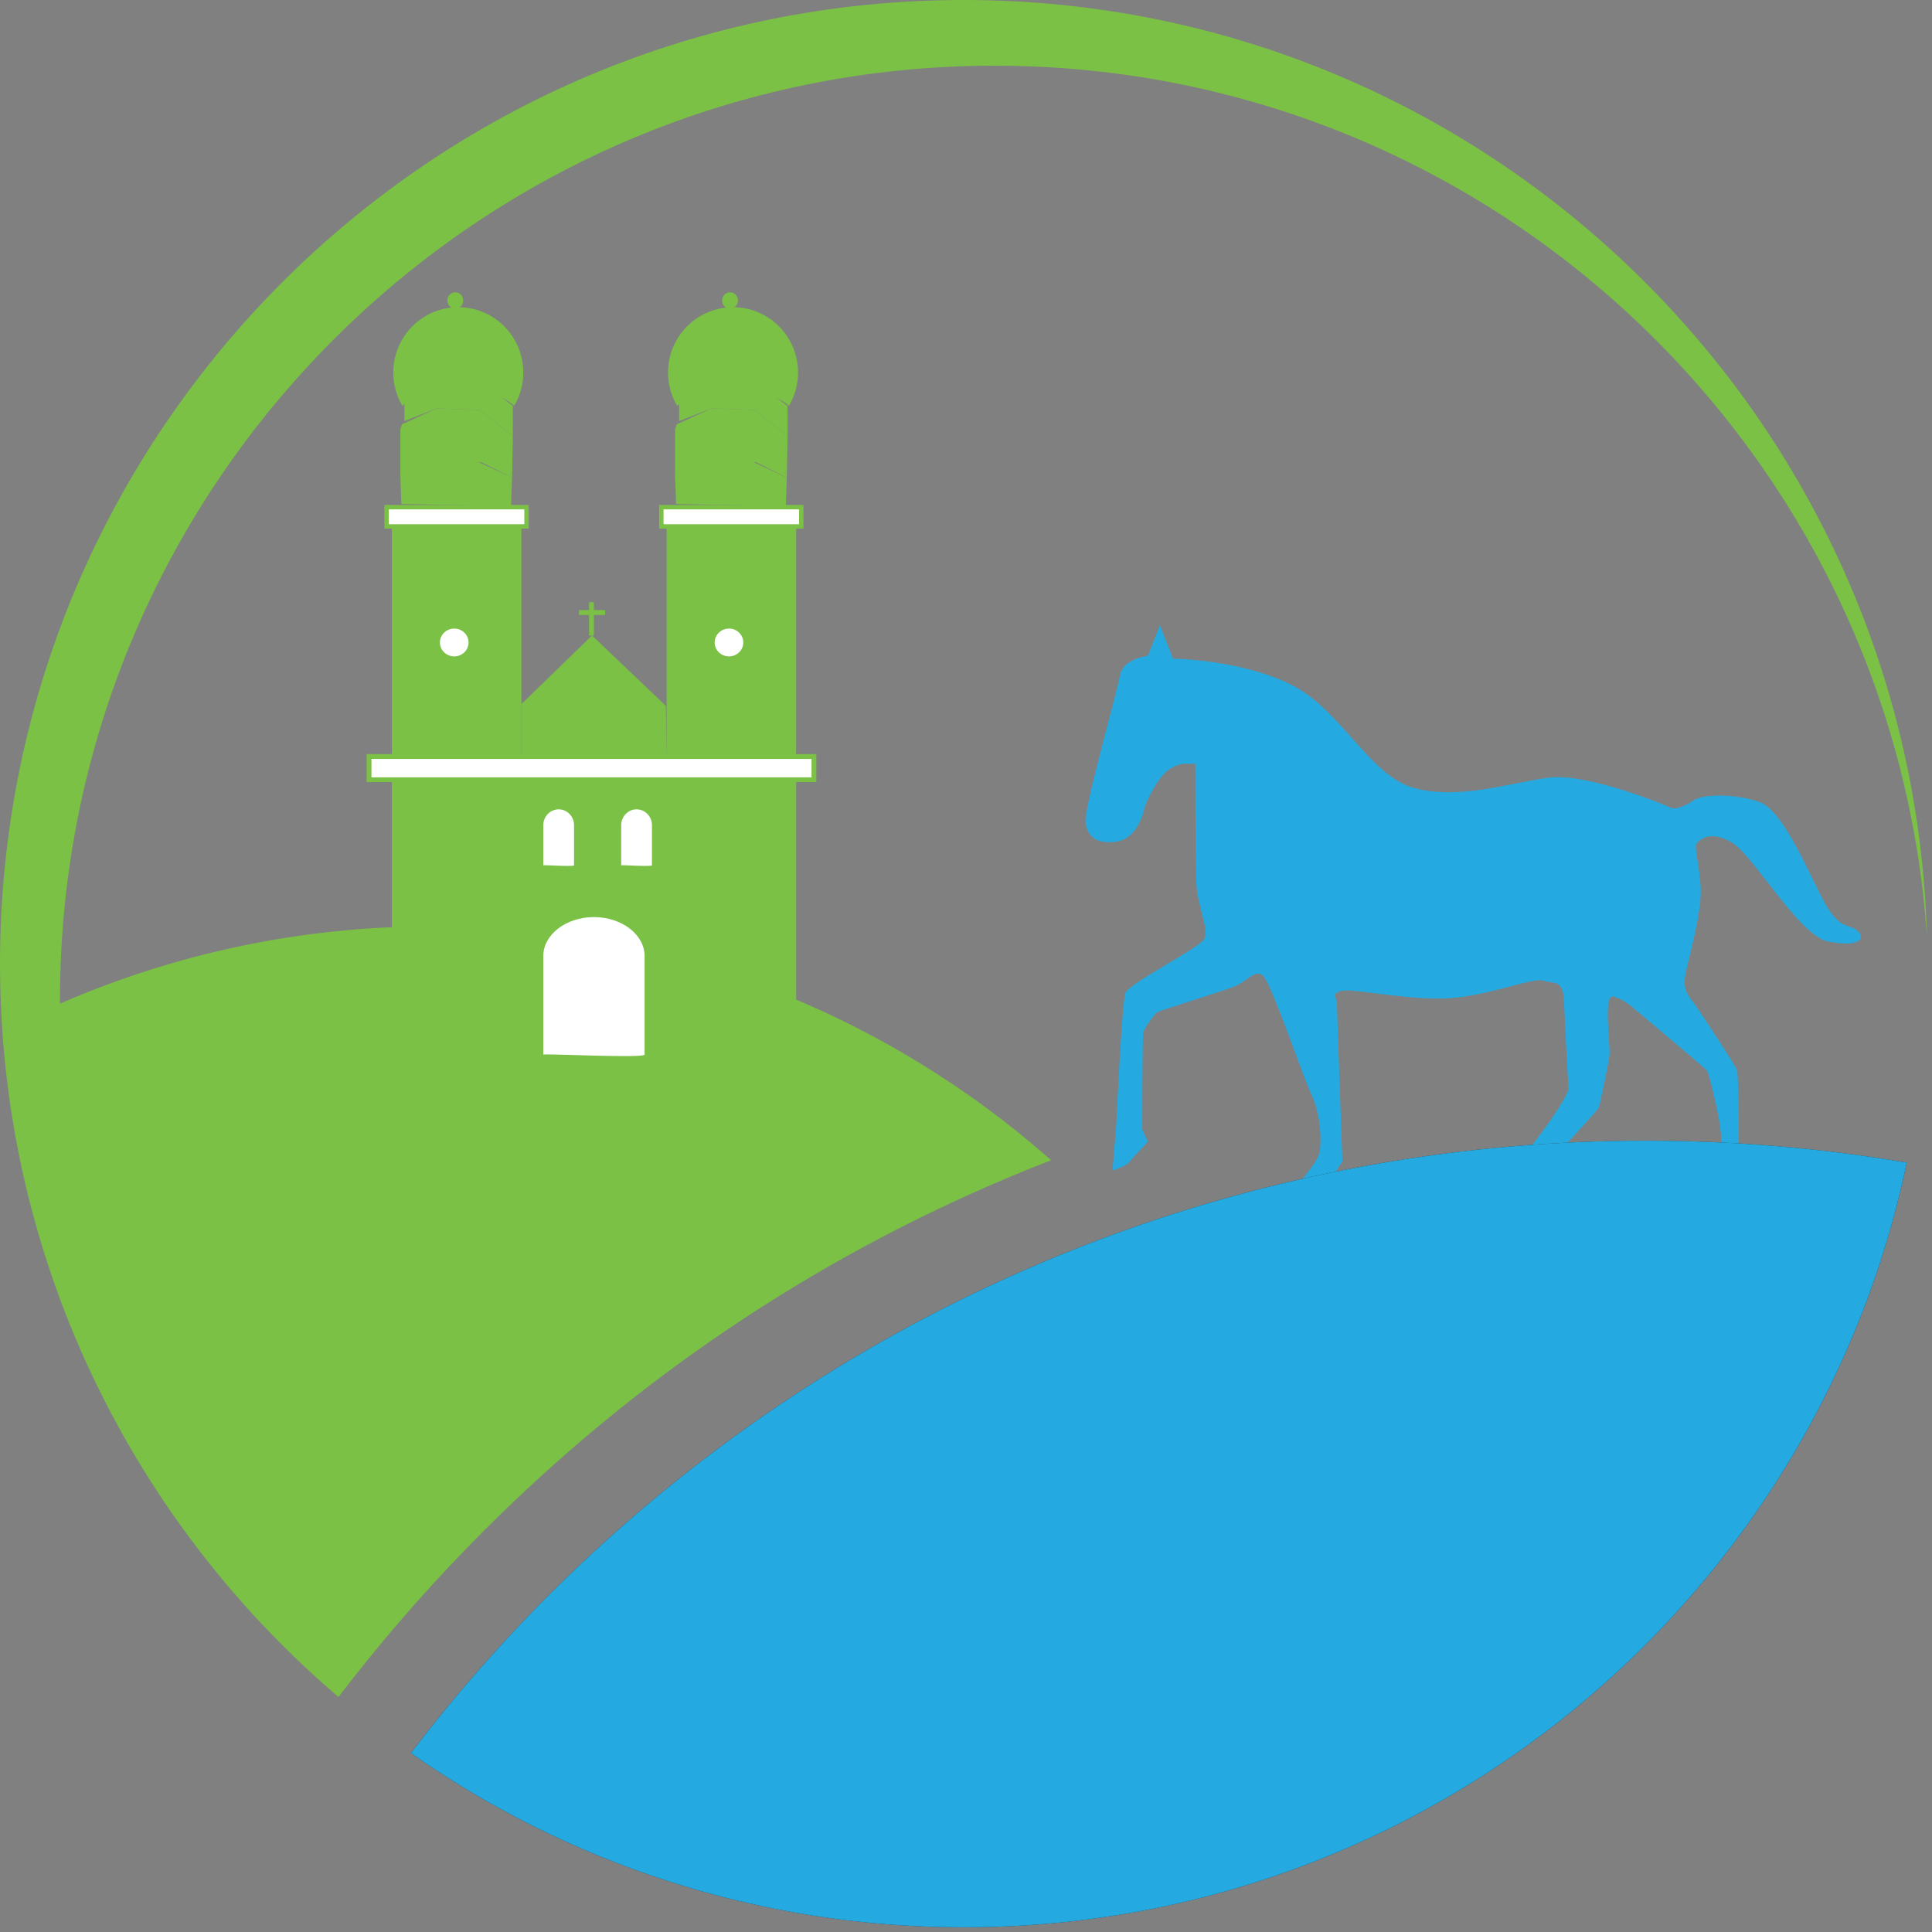 <?xml version="1.0" encoding="UTF-8" standalone="no"?>
<svg xmlns="http://www.w3.org/2000/svg" xmlns:xlink="http://www.w3.org/1999/xlink" xmlns:serif="http://www.serif.com/" width="100%" height="100%" viewBox="0 0 88 88" version="1.1" xml:space="preserve" style="fill-rule:evenodd;clip-rule:evenodd;stroke-miterlimit:2;">
    <rect x="0" y="0" width="88" height="88" fill="#808080" stroke="none"/>
    <g transform="matrix(1,0,0,1,-70.474,-0.239)">
        <path d="M146.668,37.064C146.668,37.064 142.852,35.411 140.987,35.665C139.122,35.919 136.917,36.682 134.882,36.131C132.847,35.58 131.575,32.57 129.285,31.426C126.997,30.281 123.902,30.239 123.902,30.239L123.309,28.713L122.758,30.111C122.758,30.111 121.613,30.239 121.486,31.002C121.361,31.75 119.832,37.106 119.917,37.7C120.002,38.293 120.341,38.675 121.231,38.59C122.122,38.505 122.461,37.615 122.588,37.106C122.715,36.598 123.224,35.75 123.521,35.453C123.817,35.156 124.241,35.029 124.369,35.029L124.92,35.029C124.92,35.029 124.92,39.268 124.962,40.413C125.004,41.558 125.598,42.618 125.301,43.042C125.004,43.465 121.91,45.034 121.74,45.458C121.571,45.882 121.316,51.52 121.316,51.52L121.147,53.555C121.147,53.555 121.783,53.343 121.91,53.174C122.037,53.004 122.758,52.241 122.758,52.241L122.503,51.69C122.503,51.69 122.503,47.493 122.546,47.281C122.588,47.069 123.054,46.433 123.182,46.348C123.309,46.263 125.937,45.458 126.615,45.204C127.294,44.949 127.591,44.398 127.972,44.652C128.354,44.907 129.795,49.231 130.218,50.121C130.643,51.011 130.685,52.326 130.558,52.792C130.431,53.258 129.582,54.106 129.541,54.445C129.498,54.785 129.455,55.251 129.455,55.251L131.109,55.166C131.109,55.166 130.854,54.233 131.024,54.021C131.194,53.809 131.618,53.131 131.618,53.131C131.618,53.131 131.364,46.051 131.364,45.882C131.364,45.712 131.067,45.5 131.575,45.373C132.084,45.246 134.501,45.797 136.366,45.712C138.231,45.628 140.309,44.737 140.775,44.907C141.241,45.076 141.665,44.822 141.708,45.797C141.75,46.772 141.877,49.316 141.92,49.782C141.962,50.248 139.715,53.216 139.206,53.597C138.698,53.979 138.062,54.615 138.019,54.869L137.977,55.124L139.63,55.124C139.63,55.124 139.545,54.954 139.673,54.742C139.8,54.53 143.191,50.884 143.276,50.715C143.361,50.545 143.446,50.036 143.446,50.036C143.446,50.036 143.742,48.68 143.785,48.298C143.827,47.917 143.488,45.5 143.954,45.628C144.421,45.755 144.802,46.094 144.802,46.094C144.802,46.094 148.151,48.892 148.236,49.019C148.321,49.146 148.957,51.605 148.872,52.41C148.787,53.216 148.236,54.233 147.727,54.869C147.219,55.505 147.431,55.208 147.431,55.208L148.999,55.208C148.999,55.208 149.042,54.657 149.169,54.403C149.296,54.149 149.678,53.513 149.678,53.513C149.678,53.513 149.678,49.189 149.593,48.977C149.508,48.765 148.024,46.475 147.685,46.009C147.346,45.543 147.092,45.331 147.261,44.525C147.431,43.72 147.982,41.812 147.939,40.71C147.897,39.608 147.6,38.802 147.77,38.633C147.939,38.463 148.406,38.039 149.381,38.633C150.356,39.226 152.433,42.872 153.747,43.126C155.062,43.381 155.485,43.042 155.104,42.66C154.722,42.278 154.298,42.66 153.578,41.346C152.857,40.032 151.712,37.149 150.61,36.767C149.508,36.386 148.024,36.386 147.558,36.725C147.092,37.064 146.668,37.064 146.668,37.064Z" style="fill:rgb(36,170,225);fill-rule:nonzero;"></path>
        <path d="M145.427,52.196C149.482,52.196 153.456,52.537 157.324,53.195C157.285,53.383 157.245,53.57 157.201,53.758C157.149,53.997 157.093,54.237 157.035,54.474C156.933,54.899 156.824,55.32 156.71,55.739C156.651,55.949 156.593,56.157 156.533,56.366C156.472,56.574 156.41,56.782 156.347,56.988C156.285,57.197 156.218,57.403 156.154,57.607C156.143,57.638 156.133,57.669 156.124,57.699C155.999,58.08 155.87,58.459 155.737,58.834C155.666,59.034 155.595,59.232 155.52,59.429C155.518,59.438 155.516,59.446 155.512,59.454C155.439,59.65 155.364,59.848 155.287,60.044C155.22,60.213 155.154,60.381 155.085,60.55C155.064,60.608 155.039,60.667 155.016,60.723C154.864,61.094 154.708,61.46 154.548,61.827C154.454,62.041 154.356,62.258 154.256,62.47C154.177,62.645 154.096,62.818 154.012,62.991C153.921,63.185 153.829,63.376 153.733,63.568C153.546,63.951 153.35,64.33 153.15,64.705C153.048,64.899 152.944,65.088 152.84,65.28C152.74,65.461 152.638,65.642 152.534,65.824C152.429,66.007 152.323,66.192 152.215,66.376C152.113,66.549 152.011,66.721 151.907,66.892C151.9,66.903 151.894,66.911 151.888,66.921C151.778,67.103 151.665,67.284 151.553,67.463C151.44,67.642 151.326,67.821 151.211,67.998C151.094,68.177 150.978,68.352 150.861,68.529C150.742,68.704 150.624,68.881 150.503,69.054C150.39,69.217 150.278,69.379 150.163,69.542C150.055,69.692 149.949,69.841 149.838,69.989C149.768,70.089 149.695,70.189 149.62,70.287C149.543,70.391 149.466,70.495 149.386,70.598C149.259,70.766 149.13,70.933 149.001,71.099C148.741,71.435 148.476,71.764 148.208,72.089C148.072,72.251 147.937,72.414 147.799,72.574C147.662,72.735 147.524,72.895 147.385,73.053C147.245,73.214 147.106,73.37 146.964,73.528C146.823,73.684 146.681,73.84 146.537,73.995C146.393,74.149 146.248,74.303 146.102,74.455C145.966,74.597 145.829,74.738 145.692,74.88C145.533,75.04 145.373,75.201 145.212,75.361C145.063,75.509 144.913,75.655 144.76,75.8C144.608,75.946 144.454,76.092 144.3,76.236C144.146,76.379 143.99,76.523 143.834,76.665C143.677,76.806 143.521,76.946 143.363,77.086C143.196,77.231 143.03,77.377 142.861,77.521C142.709,77.65 142.559,77.777 142.405,77.906C142.078,78.177 141.747,78.444 141.411,78.706C141.247,78.835 141.078,78.964 140.909,79.093C140.397,79.483 139.876,79.862 139.345,80.231C139.179,80.345 139.014,80.458 138.845,80.57C138.672,80.687 138.497,80.803 138.322,80.918C138.125,81.047 137.925,81.174 137.725,81.301C137.564,81.401 137.402,81.501 137.239,81.601C137.058,81.712 136.877,81.822 136.694,81.93C136.508,82.039 136.321,82.149 136.133,82.257C135.952,82.359 135.771,82.461 135.588,82.563C135.402,82.665 135.215,82.768 135.027,82.867C134.84,82.967 134.65,83.067 134.461,83.165C133.896,83.457 133.324,83.738 132.745,84.003C132.743,84.005 132.738,84.005 132.736,84.007C132.732,84.009 132.726,84.011 132.722,84.013C132.553,84.092 132.382,84.169 132.211,84.244C132.039,84.321 131.868,84.396 131.695,84.471C131.335,84.625 130.974,84.775 130.612,84.919C130.449,84.984 130.287,85.048 130.121,85.113C129.563,85.327 129,85.529 128.431,85.723C128.062,85.846 127.694,85.967 127.321,86.081C127.136,86.138 126.948,86.194 126.761,86.25C126.386,86.36 126.011,86.467 125.632,86.565C125.451,86.612 125.269,86.66 125.088,86.706C124.949,86.742 124.807,86.775 124.665,86.81C124.553,86.837 124.44,86.864 124.328,86.889C124.182,86.923 124.036,86.956 123.888,86.989C123.77,87.014 123.653,87.042 123.534,87.066C123.436,87.087 123.339,87.108 123.241,87.127C123.08,87.16 122.92,87.191 122.757,87.223C122.589,87.256 122.422,87.287 122.253,87.319C122.216,87.325 122.178,87.331 122.139,87.339C121.779,87.404 121.416,87.464 121.054,87.518C121.01,87.525 120.966,87.531 120.922,87.537C120.752,87.564 120.579,87.589 120.408,87.612C120.21,87.639 120.012,87.664 119.814,87.689C119.635,87.712 119.458,87.733 119.279,87.754C119.06,87.777 118.842,87.8 118.619,87.82C118.419,87.839 118.219,87.858 118.019,87.875C117.844,87.889 117.669,87.902 117.492,87.914C117.253,87.933 117.011,87.948 116.769,87.96C116.58,87.97 116.392,87.979 116.203,87.987C116.044,87.993 115.886,88 115.728,88.004C115.278,88.018 114.824,88.025 114.368,88.025C114.178,88.025 113.989,88.023 113.801,88.02C113.612,88.018 113.422,88.014 113.235,88.01C113.081,88.006 112.926,88.002 112.772,87.995L112.579,87.989C112.32,87.979 112.062,87.966 111.806,87.95C111.06,87.908 110.321,87.848 109.586,87.766C109.448,87.752 109.313,87.737 109.175,87.721C108.892,87.687 108.609,87.652 108.328,87.612C108.203,87.596 108.08,87.579 107.957,87.56C107.272,87.46 106.59,87.344 105.914,87.21C105.88,87.204 105.845,87.198 105.812,87.191C105.807,87.189 105.801,87.189 105.797,87.187C105.705,87.171 105.614,87.152 105.522,87.133C105.42,87.112 105.318,87.091 105.218,87.069C105.016,87.027 104.814,86.983 104.614,86.935C104.56,86.925 104.504,86.912 104.447,86.898C104.272,86.858 104.099,86.817 103.924,86.775C103.829,86.752 103.733,86.727 103.635,86.702C103.539,86.679 103.443,86.654 103.348,86.629C103.06,86.556 102.771,86.477 102.483,86.398C102.383,86.369 102.285,86.34 102.185,86.313C102.035,86.269 101.885,86.225 101.735,86.179C101.469,86.098 101.202,86.017 100.938,85.931C100.673,85.846 100.411,85.758 100.148,85.669C99.971,85.611 99.794,85.548 99.617,85.484C99.502,85.444 99.388,85.402 99.275,85.361C99.244,85.35 99.215,85.338 99.183,85.327C98.99,85.256 98.798,85.184 98.607,85.109C98.59,85.104 98.575,85.098 98.559,85.09C98.384,85.023 98.211,84.954 98.038,84.886C97.95,84.852 97.863,84.817 97.776,84.78C97.719,84.757 97.663,84.734 97.607,84.711C97.421,84.634 97.238,84.557 97.055,84.478C96.834,84.384 96.615,84.288 96.399,84.19C96.313,84.153 96.226,84.113 96.14,84.071C95.945,83.984 95.747,83.892 95.553,83.799C95.32,83.688 95.089,83.576 94.86,83.463L94.785,83.426C94.549,83.307 94.314,83.188 94.081,83.065C93.908,82.976 93.735,82.884 93.562,82.788C93.522,82.77 93.483,82.749 93.445,82.726C93.37,82.686 93.295,82.647 93.222,82.605C93.05,82.509 92.877,82.413 92.704,82.316C91.96,81.893 91.231,81.449 90.515,80.983C90.296,80.843 90.079,80.699 89.863,80.553C89.85,80.545 89.838,80.537 89.825,80.528C89.63,80.397 89.436,80.264 89.244,80.129C89.225,80.116 89.209,80.104 89.19,80.091C89.357,79.872 89.523,79.656 89.692,79.439C97.85,68.971 108.894,60.862 121.629,56.307C129.063,53.645 137.075,52.196 145.427,52.196Z" style="fill:rgb(48,50,52);fill-rule:nonzero;"></path>
        <path d="M115.774,3.232C138.329,3.232 156.787,20.778 158.247,42.965C157.626,19.262 138.218,0.239 114.368,0.239C90.125,0.239 70.474,19.891 70.474,44.133C70.474,44.335 70.476,44.537 70.478,44.739C70.48,44.862 70.482,44.983 70.486,45.104C70.488,45.295 70.495,45.487 70.501,45.676C70.509,45.933 70.52,46.187 70.534,46.443C70.547,46.678 70.559,46.914 70.576,47.147C70.578,47.166 70.578,47.186 70.58,47.205C70.58,47.218 70.582,47.232 70.582,47.245C70.609,47.611 70.638,47.976 70.674,48.338C70.688,48.507 70.705,48.676 70.724,48.842C70.728,48.874 70.73,48.905 70.734,48.936C70.753,49.113 70.774,49.288 70.795,49.463C70.817,49.646 70.84,49.83 70.863,50.011C70.865,50.017 70.865,50.023 70.865,50.027C70.89,50.209 70.915,50.39 70.942,50.571C70.972,50.759 70.999,50.946 71.03,51.133C71.059,51.319 71.09,51.502 71.122,51.685C71.142,51.808 71.165,51.929 71.186,52.05C71.207,52.164 71.228,52.279 71.251,52.394C71.315,52.733 71.384,53.068 71.455,53.404C71.488,53.56 71.523,53.716 71.559,53.87C71.64,54.233 71.726,54.591 71.817,54.949C71.861,55.128 71.909,55.305 71.957,55.484C72.003,55.662 72.053,55.839 72.103,56.016C72.15,56.193 72.202,56.37 72.255,56.547C72.307,56.722 72.359,56.899 72.413,57.074C72.452,57.203 72.494,57.334 72.536,57.463C72.679,57.913 72.829,58.361 72.988,58.805C73.036,58.944 73.086,59.084 73.138,59.223C73.198,59.392 73.261,59.561 73.325,59.727C74.042,61.61 74.883,63.43 75.841,65.178C75.91,65.307 75.981,65.434 76.052,65.561C76.476,66.319 76.922,67.061 77.389,67.79C77.449,67.884 77.51,67.979 77.572,68.073C77.991,68.717 78.428,69.35 78.88,69.969C78.984,70.112 79.088,70.254 79.195,70.393C79.27,70.495 79.347,70.598 79.424,70.698C79.811,71.208 80.211,71.71 80.621,72.201C80.734,72.339 80.85,72.476 80.967,72.612C81.096,72.764 81.225,72.914 81.359,73.064C81.461,73.182 81.567,73.301 81.673,73.42C81.792,73.553 81.913,73.684 82.033,73.816C82.142,73.934 82.25,74.053 82.36,74.17C82.496,74.313 82.631,74.455 82.769,74.597C82.892,74.726 83.014,74.853 83.139,74.978C83.266,75.107 83.396,75.236 83.523,75.361C83.65,75.486 83.777,75.611 83.906,75.734C84.052,75.875 84.198,76.015 84.345,76.152C84.458,76.259 84.572,76.365 84.687,76.469C84.81,76.584 84.937,76.698 85.062,76.811C85.335,77.056 85.612,77.298 85.891,77.535C86.099,77.263 86.31,76.99 86.522,76.721C88.38,74.351 90.388,72.087 92.541,69.935C99.408,63.068 107.407,57.676 116.313,53.91C116.99,53.625 117.669,53.348 118.352,53.085C110.848,46.453 100.984,42.431 90.184,42.431C84.15,42.431 78.409,43.687 73.208,45.953C73.206,45.901 73.206,45.851 73.206,45.799C73.206,22.29 92.264,3.232 115.774,3.232Z" style="fill:rgb(122,193,69);fill-rule:nonzero;"></path>
        <path d="M157.324,53.195C157.285,53.383 157.245,53.57 157.201,53.758C157.149,53.997 157.093,54.237 157.035,54.474C156.933,54.899 156.824,55.32 156.71,55.739C156.651,55.949 156.593,56.157 156.533,56.366C156.472,56.574 156.41,56.782 156.347,56.988C156.285,57.197 156.218,57.403 156.154,57.607C156.143,57.638 156.133,57.669 156.124,57.699C155.999,58.08 155.87,58.459 155.737,58.834C155.666,59.034 155.595,59.232 155.52,59.429C155.518,59.438 155.516,59.446 155.512,59.454C155.439,59.65 155.364,59.848 155.287,60.044C155.22,60.213 155.154,60.381 155.085,60.55C155.064,60.608 155.039,60.667 155.016,60.723C154.864,61.094 154.708,61.46 154.548,61.827C154.454,62.041 154.356,62.258 154.256,62.47C154.177,62.645 154.096,62.818 154.012,62.991C153.921,63.185 153.829,63.376 153.733,63.568C153.544,63.949 153.35,64.328 153.15,64.705C153.048,64.899 152.944,65.088 152.84,65.28C152.74,65.461 152.638,65.642 152.534,65.824C152.429,66.007 152.323,66.192 152.215,66.376C152.113,66.549 152.011,66.721 151.907,66.892C151.9,66.903 151.894,66.911 151.888,66.921C151.778,67.103 151.665,67.284 151.553,67.463C151.44,67.642 151.326,67.821 151.211,67.998C151.094,68.177 150.978,68.352 150.861,68.529C150.742,68.704 150.624,68.881 150.503,69.054C150.39,69.217 150.278,69.379 150.163,69.542C150.055,69.692 149.949,69.841 149.838,69.989C149.768,70.089 149.695,70.189 149.62,70.287C149.543,70.391 149.466,70.495 149.386,70.598C149.259,70.766 149.13,70.933 149.001,71.099C148.741,71.435 148.476,71.764 148.208,72.089C148.072,72.251 147.937,72.414 147.799,72.574C147.662,72.735 147.524,72.895 147.385,73.053C147.245,73.214 147.106,73.37 146.964,73.528C146.823,73.684 146.681,73.84 146.537,73.995C146.393,74.149 146.248,74.303 146.102,74.455C145.966,74.597 145.829,74.738 145.692,74.88C145.533,75.04 145.373,75.201 145.212,75.361C145.063,75.509 144.913,75.655 144.76,75.8C144.608,75.946 144.454,76.092 144.3,76.236C144.146,76.379 143.99,76.523 143.834,76.665C143.677,76.806 143.521,76.946 143.363,77.086C143.196,77.231 143.03,77.377 142.861,77.521C142.709,77.65 142.559,77.777 142.405,77.906C142.078,78.177 141.747,78.444 141.411,78.706C141.247,78.835 141.078,78.964 140.909,79.093C140.397,79.483 139.876,79.862 139.345,80.231C139.179,80.345 139.014,80.458 138.845,80.57C138.672,80.687 138.497,80.803 138.322,80.918C138.125,81.047 137.925,81.174 137.725,81.301C137.564,81.401 137.402,81.501 137.239,81.601C137.058,81.712 136.877,81.822 136.694,81.93C136.508,82.039 136.321,82.149 136.133,82.257C135.952,82.359 135.771,82.461 135.588,82.563C135.402,82.665 135.215,82.768 135.027,82.867C134.84,82.967 134.65,83.067 134.461,83.165C133.896,83.457 133.324,83.736 132.745,84.003C132.743,84.005 132.738,84.005 132.736,84.007C132.732,84.009 132.726,84.011 132.722,84.013C132.553,84.092 132.382,84.169 132.211,84.244C132.039,84.321 131.868,84.396 131.695,84.471C131.335,84.625 130.974,84.775 130.612,84.919C130.449,84.984 130.287,85.048 130.121,85.113C129.563,85.327 129,85.529 128.431,85.723C128.062,85.846 127.694,85.967 127.321,86.081C127.136,86.138 126.948,86.194 126.761,86.25C126.386,86.36 126.011,86.465 125.632,86.565C125.451,86.612 125.269,86.66 125.088,86.706C124.949,86.742 124.807,86.775 124.665,86.81C124.553,86.837 124.44,86.864 124.328,86.889C124.182,86.923 124.036,86.956 123.888,86.989C123.77,87.014 123.653,87.042 123.534,87.066C123.436,87.087 123.339,87.108 123.241,87.127C123.08,87.16 122.92,87.191 122.757,87.223C122.589,87.256 122.422,87.287 122.253,87.319C122.216,87.325 122.178,87.331 122.139,87.339C121.779,87.402 121.416,87.462 121.054,87.518C121.01,87.525 120.966,87.531 120.922,87.537C120.752,87.564 120.579,87.589 120.408,87.612C120.21,87.639 120.012,87.664 119.814,87.689C119.635,87.712 119.458,87.733 119.279,87.754C119.06,87.777 118.842,87.8 118.619,87.82C118.419,87.839 118.219,87.858 118.019,87.875C117.844,87.889 117.669,87.902 117.492,87.914C117.253,87.933 117.011,87.948 116.769,87.96C116.58,87.97 116.392,87.979 116.203,87.987C116.044,87.993 115.886,88 115.728,88.004C115.278,88.018 114.824,88.025 114.368,88.025C114.178,88.025 113.989,88.023 113.801,88.02C113.612,88.018 113.422,88.014 113.235,88.01C113.081,88.006 112.926,88.002 112.772,87.995L112.579,87.989C112.32,87.979 112.062,87.966 111.806,87.95C111.06,87.908 110.321,87.848 109.586,87.766C109.448,87.752 109.313,87.737 109.175,87.721C108.892,87.687 108.609,87.652 108.328,87.612C108.203,87.596 108.08,87.579 107.957,87.56C107.272,87.46 106.59,87.344 105.914,87.21C105.882,87.206 105.849,87.2 105.818,87.194C105.816,87.191 105.814,87.191 105.812,87.191C105.807,87.189 105.801,87.189 105.797,87.187C105.705,87.171 105.614,87.152 105.522,87.133C105.42,87.112 105.318,87.091 105.218,87.069C105.016,87.027 104.816,86.983 104.614,86.935C104.56,86.925 104.504,86.912 104.447,86.898C104.272,86.858 104.099,86.817 103.924,86.775C103.829,86.752 103.733,86.727 103.635,86.702C103.539,86.679 103.443,86.654 103.348,86.629C103.06,86.556 102.771,86.477 102.483,86.398C102.383,86.369 102.285,86.34 102.185,86.313C102.035,86.269 101.885,86.225 101.735,86.179C101.469,86.098 101.202,86.017 100.938,85.931C100.673,85.846 100.411,85.758 100.148,85.669C99.971,85.611 99.794,85.548 99.617,85.484C99.502,85.444 99.388,85.402 99.275,85.361C99.244,85.35 99.215,85.338 99.183,85.327C98.99,85.256 98.798,85.184 98.607,85.109C98.59,85.104 98.575,85.098 98.559,85.09C98.384,85.023 98.211,84.954 98.038,84.886C97.95,84.852 97.863,84.817 97.776,84.78C97.719,84.757 97.663,84.734 97.607,84.711C97.421,84.634 97.238,84.557 97.055,84.478C96.834,84.384 96.615,84.288 96.399,84.19C96.313,84.153 96.226,84.113 96.14,84.071C95.945,83.984 95.747,83.892 95.553,83.799C95.32,83.688 95.089,83.576 94.86,83.463L94.785,83.426C94.549,83.307 94.314,83.188 94.081,83.065C93.908,82.976 93.735,82.884 93.562,82.788C93.522,82.77 93.483,82.749 93.445,82.726C93.37,82.686 93.295,82.647 93.222,82.605C93.05,82.509 92.877,82.413 92.704,82.316C91.96,81.893 91.231,81.449 90.515,80.983C90.296,80.843 90.079,80.699 89.863,80.553C89.85,80.545 89.838,80.537 89.825,80.528C89.63,80.397 89.436,80.264 89.244,80.129C89.225,80.116 89.209,80.104 89.19,80.091C89.357,79.872 89.523,79.656 89.692,79.439C97.85,68.971 108.894,60.862 121.629,56.307C129.063,53.645 137.075,52.196 145.427,52.196C149.482,52.196 153.456,52.537 157.324,53.195Z" style="fill:rgb(36,170,225);fill-rule:nonzero;"></path>
        <rect x="94.193" y="35.852" width="6.724" height="12.512" style="fill:rgb(122,193,69);fill-rule:nonzero;"></rect>
        <rect x="94.193" y="35.852" width="6.724" height="12.512" style="fill:none;stroke:rgb(122,193,69);stroke-width:0.22px;"></rect>
        <path d="M94.217,32.314L97.438,29.186L100.801,32.387L100.847,34.721L94.217,34.697L94.217,32.314Z" style="fill:rgb(122,193,69);fill-rule:nonzero;"></path>
        <rect x="88.322" y="24.248" width="5.901" height="24.103" style="fill:rgb(122,193,69);fill-rule:nonzero;"></rect>
        <rect x="88.083" y="23.34" width="6.374" height="0.876" style="fill:white;fill-rule:nonzero;"></rect>
        <rect x="88.083" y="23.34" width="6.374" height="0.876" style="fill:none;stroke:rgb(122,193,69);stroke-width:0.2px;"></rect>
        <rect x="90.541" y="25.024" width="1.308" height="1.829" style="fill:rgb(122,193,69);fill-rule:nonzero;"></rect>
        <rect x="90.948" y="32.146" width="0.514" height="1.155" style="fill:rgb(122,193,69);fill-rule:nonzero;"></rect>
        <rect x="91.006" y="36.453" width="0.467" height="1.011" style="fill:rgb(122,193,69);fill-rule:nonzero;"></rect>
        <rect x="89.327" y="24.831" width="3.736" height="2.262" style="fill:rgb(122,193,69);fill-rule:nonzero;"></rect>
        <rect x="89.269" y="28.164" width="3.642" height="6.448" style="fill:rgb(122,193,69);fill-rule:nonzero;"></rect>
        <rect x="89.304" y="36.092" width="3.502" height="10.635" style="fill:rgb(122,193,69);fill-rule:nonzero;"></rect>
        <path d="M88.755,23.195L88.709,21.896L89.923,21.126L91.931,21.126L93.798,21.992L93.752,23.291L88.755,23.195Z" style="fill:rgb(122,193,69);fill-rule:nonzero;"></path>
        <path d="M88.789,19.562L90.366,18.84L92.327,18.912L93.833,20.103L93.798,21.992L92.396,21.294L90.084,21.222L88.709,21.896L88.709,19.778L88.789,19.562Z" style="fill:rgb(122,193,69);fill-rule:nonzero;"></path>
        <path d="M88.894,19.418L88.894,18.226L90.119,17.613L92.396,17.613L93.831,18.732L93.833,20.103L92.327,18.912L90.366,18.84L88.894,19.418Z" style="fill:rgb(122,193,69);fill-rule:nonzero;"></path>
        <path d="M91.571,13.926C91.571,14.133 91.41,14.301 91.211,14.301C91.012,14.301 90.851,14.133 90.851,13.926C90.851,13.719 91.012,13.551 91.211,13.551C91.41,13.551 91.571,13.719 91.571,13.926Z" style="fill:rgb(122,193,69);fill-rule:nonzero;"></path>
        <path d="M91.644,19.526C91.644,19.749 91.468,19.93 91.251,19.93C91.033,19.93 90.857,19.749 90.857,19.526C90.857,19.304 91.033,19.123 91.251,19.123C91.468,19.123 91.644,19.304 91.644,19.526Z" style="fill:rgb(122,193,69);fill-rule:nonzero;"></path>
        <rect x="90.927" y="21.583" width="0.7" height="1.624" style="fill:rgb(122,193,69);fill-rule:nonzero;"></rect>
        <path d="M90.049,17.615L90.051,23.12" style="fill:none;fill-rule:nonzero;"></path>
        <path d="M92.468,17.577L92.468,23.388" style="fill:none;fill-rule:nonzero;"></path>
        <path d="M91.816,29.503C91.816,29.853 91.524,30.137 91.164,30.137C90.804,30.137 90.512,29.853 90.512,29.503C90.512,29.153 90.804,28.87 91.164,28.87C91.524,28.87 91.816,29.153 91.816,29.503Z" style="fill:white;fill-rule:nonzero;"></path>
        <path d="M91.349,17.902C92.376,17.902 93.292,18.222 93.896,18.722C94.157,18.279 94.31,17.763 94.31,17.21C94.31,15.565 92.984,14.232 91.349,14.232C89.713,14.232 88.387,15.565 88.387,17.21C88.387,17.763 88.54,18.279 88.801,18.722C89.405,18.221 90.321,17.902 91.349,17.902Z" style="fill:rgb(122,193,69);fill-rule:nonzero;"></path>
        <rect x="100.836" y="24.248" width="5.901" height="24.103" style="fill:rgb(122,193,69);fill-rule:nonzero;"></rect>
        <rect x="100.597" y="23.34" width="6.374" height="0.876" style="fill:white;fill-rule:nonzero;"></rect>
        <rect x="100.597" y="23.34" width="6.374" height="0.876" style="fill:none;stroke:rgb(122,193,69);stroke-width:0.2px;"></rect>
        <rect x="103.056" y="25.024" width="1.307" height="1.829" style="fill:rgb(122,193,69);fill-rule:nonzero;"></rect>
        <rect x="103.462" y="32.146" width="0.514" height="1.155" style="fill:rgb(122,193,69);fill-rule:nonzero;"></rect>
        <rect x="103.521" y="36.453" width="0.466" height="1.011" style="fill:rgb(122,193,69);fill-rule:nonzero;"></rect>
        <rect x="101.842" y="24.831" width="3.735" height="2.262" style="fill:rgb(122,193,69);fill-rule:nonzero;"></rect>
        <rect x="101.783" y="28.164" width="3.642" height="6.448" style="fill:rgb(122,193,69);fill-rule:nonzero;"></rect>
        <rect x="101.818" y="36.092" width="3.502" height="10.635" style="fill:rgb(122,193,69);fill-rule:nonzero;"></rect>
        <path d="M101.27,23.195L101.223,21.896L102.437,21.126L104.445,21.126L106.312,21.992L106.266,23.291L101.27,23.195Z" style="fill:rgb(122,193,69);fill-rule:nonzero;"></path>
        <path d="M101.303,19.562L102.88,18.84L104.842,18.912L106.347,20.103L106.312,21.992L104.91,21.294L102.598,21.222L101.223,21.896L101.223,19.778L101.303,19.562Z" style="fill:rgb(122,193,69);fill-rule:nonzero;"></path>
        <path d="M101.408,19.418L101.408,18.226L102.633,17.613L104.91,17.613L106.345,18.732L106.347,20.103L104.842,18.912L102.88,18.84L101.408,19.418Z" style="fill:rgb(122,193,69);fill-rule:nonzero;"></path>
        <path d="M104.085,13.926C104.085,14.133 103.924,14.301 103.725,14.301C103.526,14.301 103.365,14.133 103.365,13.926C103.365,13.719 103.526,13.551 103.725,13.551C103.924,13.551 104.085,13.719 104.085,13.926Z" style="fill:rgb(122,193,69);fill-rule:nonzero;"></path>
        <path d="M104.158,19.526C104.158,19.749 103.982,19.93 103.765,19.93C103.547,19.93 103.371,19.749 103.371,19.526C103.371,19.304 103.547,19.123 103.765,19.123C103.982,19.123 104.158,19.304 104.158,19.526Z" style="fill:rgb(122,193,69);fill-rule:nonzero;"></path>
        <rect x="103.441" y="21.583" width="0.7" height="1.624" style="fill:rgb(122,193,69);fill-rule:nonzero;"></rect>
        <path d="M102.563,17.615L102.565,23.12" style="fill:none;fill-rule:nonzero;"></path>
        <path d="M104.982,17.577L104.982,23.388" style="fill:none;fill-rule:nonzero;"></path>
        <path d="M104.33,29.503C104.33,29.853 104.038,30.137 103.678,30.137C103.318,30.137 103.026,29.853 103.026,29.503C103.026,29.153 103.318,28.87 103.678,28.87C104.038,28.87 104.33,29.153 104.33,29.503Z" style="fill:white;fill-rule:nonzero;"></path>
        <path d="M103.863,17.902C104.89,17.902 105.806,18.222 106.41,18.722C106.671,18.279 106.824,17.763 106.824,17.21C106.824,15.565 105.498,14.232 103.863,14.232C102.227,14.232 100.901,15.565 100.901,17.21C100.901,17.763 101.054,18.279 101.315,18.722C101.919,18.221 102.836,17.902 103.863,17.902Z" style="fill:rgb(122,193,69);fill-rule:nonzero;"></path>
        <rect x="87.283" y="34.697" width="20.265" height="1.058" style="fill:white;fill-rule:nonzero;"></rect>
        <rect x="87.283" y="34.697" width="20.265" height="1.058" style="fill:none;stroke:rgb(122,193,69);stroke-width:0.22px;"></rect>
        <path d="M95.22,39.653L95.22,37.825C95.22,37.428 95.536,37.103 95.921,37.103C96.306,37.103 96.621,37.428 96.621,37.825L96.621,39.653C96.598,39.725 95.22,39.629 95.22,39.653Z" style="fill:white;fill-rule:nonzero;"></path>
        <path d="M95.22,48.276L95.22,43.784C95.22,42.809 96.259,42.011 97.527,42.011C98.796,42.011 99.834,42.809 99.834,43.784L99.834,48.276C99.757,48.453 95.22,48.216 95.22,48.276Z" style="fill:white;fill-rule:nonzero;"></path>
        <path d="M98.769,39.653L98.769,37.825C98.769,37.428 99.084,37.103 99.469,37.103C99.855,37.103 100.17,37.428 100.17,37.825L100.17,39.653C100.147,39.725 98.769,39.629 98.769,39.653Z" style="fill:white;fill-rule:nonzero;"></path>
        <path d="M97.415,27.671L97.415,29.186" style="fill:none;stroke:rgb(122,193,69);stroke-width:0.22px;"></path>
        <path d="M98.037,28.138L96.843,28.14" style="fill:none;stroke:rgb(122,193,69);stroke-width:0.22px;"></path>
    </g>
</svg>
